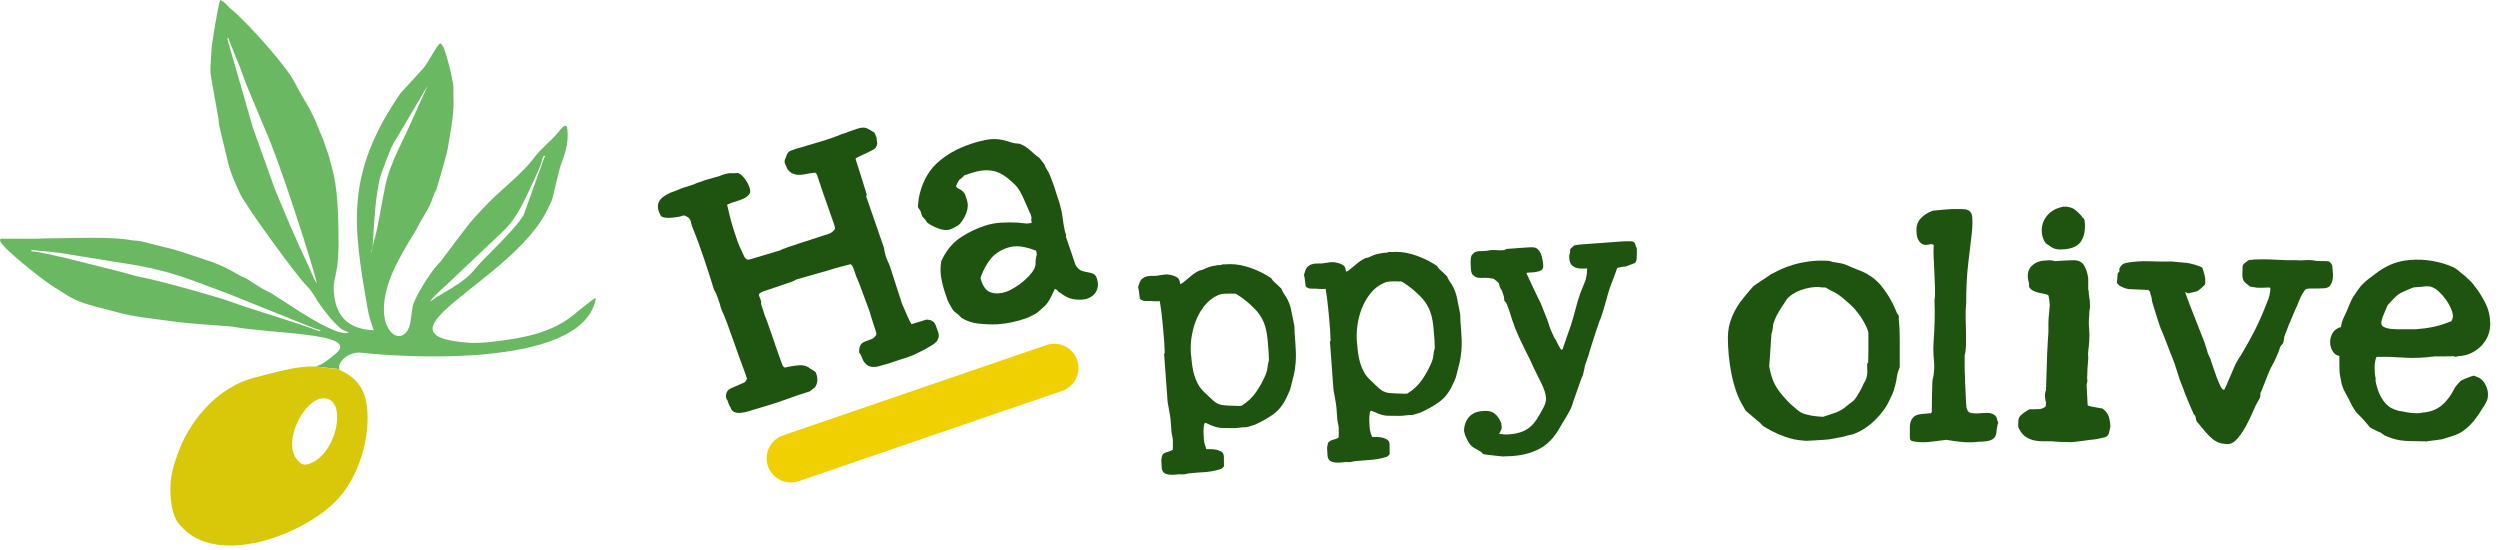<svg width="218" height="48" viewBox="0 0 218 48" fill="none" xmlns="http://www.w3.org/2000/svg">
<path d="M153.781 37.171C153.75 37.158 153.693 37.105 153.602 37.009C153.51 36.913 153.457 36.856 153.44 36.83C153.409 36.817 153.34 36.765 153.226 36.669C153.112 36.577 152.99 36.472 152.863 36.358C152.737 36.245 152.619 36.144 152.514 36.057C152.409 35.97 152.339 35.913 152.313 35.887C152.243 35.834 152.191 35.778 152.165 35.716C152.134 35.655 152.099 35.594 152.06 35.524C151.806 35.122 151.588 34.668 151.409 34.161C151.23 33.655 151.09 33.131 150.981 32.589C150.872 32.047 150.797 31.506 150.745 30.968C150.697 30.427 150.671 29.924 150.671 29.457C150.671 28.802 150.793 28.182 151.042 27.596C151.291 27.007 151.619 26.47 152.034 25.976C152.09 25.91 152.165 25.819 152.256 25.705C152.348 25.592 152.44 25.482 152.531 25.373C152.623 25.268 152.741 25.133 152.881 24.971C152.907 24.945 152.99 24.884 153.126 24.792C153.261 24.701 153.409 24.6 153.571 24.491C153.733 24.386 153.899 24.277 154.06 24.172C154.222 24.067 154.349 23.98 154.432 23.91C154.659 23.788 154.934 23.652 155.261 23.499C155.589 23.346 155.965 23.207 156.388 23.08C156.816 22.953 157.288 22.857 157.804 22.787C158.323 22.722 158.887 22.709 159.498 22.748C159.524 22.748 159.586 22.765 159.677 22.8C159.769 22.835 159.822 22.849 159.839 22.849C159.883 22.849 159.992 22.866 160.171 22.897C160.35 22.931 160.472 22.953 160.542 22.966C160.682 22.993 160.813 23.032 160.927 23.076C161.04 23.124 161.176 23.18 161.333 23.246C161.359 23.259 161.429 23.29 161.534 23.338C161.639 23.386 161.756 23.43 161.883 23.477C162.01 23.526 162.132 23.569 162.246 23.617C162.359 23.665 162.429 23.696 162.46 23.709C163.084 24.002 163.6 24.395 164.006 24.88C164.412 25.369 164.753 25.893 165.037 26.452C165.05 26.478 165.076 26.531 165.111 26.614C165.146 26.692 165.185 26.78 165.229 26.876C165.273 26.972 165.312 27.055 165.347 27.138C165.382 27.216 165.399 27.265 165.399 27.278C165.412 27.304 165.443 27.352 165.495 27.417C165.543 27.483 165.57 27.531 165.57 27.557C165.583 27.57 165.587 27.61 165.578 27.675C165.57 27.741 165.57 27.784 165.57 27.797C165.596 28.024 165.618 28.3 165.635 28.619C165.648 28.937 165.657 29.265 165.657 29.601V32.026C165.574 32.213 165.509 32.401 165.465 32.585C165.421 32.772 165.386 32.965 165.36 33.166C165.36 33.192 165.338 33.292 165.294 33.467C165.251 33.642 165.225 33.742 165.207 33.768C165.177 33.956 165.124 34.135 165.037 34.31C164.954 34.485 164.875 34.651 164.801 34.812C164.517 35.454 164.089 36.057 163.512 36.625C162.936 37.193 162.302 37.603 161.608 37.857C161.595 37.87 161.542 37.883 161.446 37.896C161.355 37.909 161.293 37.922 161.267 37.935C161.237 37.935 161.158 37.957 161.023 37.996C160.887 38.036 160.804 38.062 160.778 38.075C160.695 38.088 160.582 38.11 160.446 38.136C160.311 38.162 160.171 38.189 160.031 38.215C159.887 38.241 159.765 38.263 159.66 38.285C159.555 38.306 159.494 38.315 159.481 38.315C159.468 38.315 159.38 38.324 159.227 38.337C159.07 38.35 158.887 38.363 158.673 38.376C158.459 38.389 158.245 38.403 158.022 38.416C157.804 38.429 157.629 38.438 157.502 38.438H157.458C157.288 38.424 157.083 38.403 156.843 38.376C156.602 38.35 156.332 38.293 156.035 38.206C155.738 38.119 155.397 37.996 155.021 37.835C154.646 37.673 154.231 37.455 153.776 37.175L153.781 37.171ZM154.27 31.921C154.27 31.947 154.292 32.056 154.335 32.239C154.379 32.427 154.414 32.572 154.44 32.681C154.58 33.187 154.798 33.642 155.091 34.043C155.384 34.445 155.72 34.83 156.104 35.205C156.262 35.341 156.449 35.502 156.668 35.694C156.886 35.887 157.105 36.018 157.319 36.083C157.533 36.149 157.751 36.206 157.978 36.245C158.205 36.284 158.433 36.31 158.66 36.324C158.817 36.337 158.913 36.345 158.948 36.345C158.983 36.345 159.07 36.319 159.214 36.267C159.542 36.162 159.83 36.061 160.079 35.978C160.328 35.891 160.586 35.747 160.857 35.546C160.9 35.507 160.962 35.454 161.036 35.398C161.114 35.336 161.197 35.275 161.28 35.205C161.368 35.14 161.442 35.083 161.503 35.035C161.569 34.987 161.608 34.961 161.621 34.943C161.704 34.865 161.787 34.764 161.866 34.642C161.944 34.52 162.023 34.393 162.102 34.262C162.18 34.131 162.25 34 162.316 33.873C162.381 33.746 162.434 33.637 162.477 33.541V33.502C162.591 33.34 162.674 33.187 162.722 33.043C162.77 32.895 162.805 32.755 162.818 32.624C162.831 32.489 162.835 32.37 162.827 32.261C162.818 32.157 162.818 32.047 162.818 31.942V31.702L162.862 31.663L162.905 31.624V31.545C162.905 31.453 162.905 31.318 162.914 31.143C162.923 30.968 162.923 30.794 162.923 30.61V29.016C162.892 28.828 162.8 28.588 162.648 28.295C162.49 28.003 162.355 27.767 162.241 27.596C162.228 27.57 162.193 27.526 162.145 27.465C162.097 27.404 162.04 27.339 161.984 27.265C161.927 27.19 161.874 27.12 161.822 27.055C161.774 26.989 161.735 26.941 161.704 26.915C161.66 26.863 161.556 26.753 161.385 26.596C161.215 26.435 160.944 26.203 160.577 25.893C160.35 25.705 160.123 25.561 159.896 25.452C159.669 25.347 159.433 25.216 159.193 25.072C159.149 25.072 159.057 25.072 158.917 25.063C158.773 25.059 158.677 25.046 158.62 25.032C158.38 25.019 158.118 25.032 157.843 25.081C157.568 25.129 157.292 25.203 157.022 25.299C156.751 25.399 156.506 25.522 156.288 25.67C156.069 25.819 155.886 25.985 155.746 26.172C155.733 26.186 155.716 26.212 155.694 26.251C155.672 26.29 155.663 26.317 155.663 26.33C155.449 26.636 155.253 26.941 155.078 27.243C154.899 27.544 154.755 27.867 154.641 28.212C154.628 28.238 154.611 28.335 154.598 28.505C154.584 28.671 154.567 28.767 154.554 28.798C154.554 28.824 154.545 28.876 154.523 28.959C154.501 29.042 154.484 29.086 154.471 29.099L154.279 31.925L154.27 31.921Z" fill="#1E540F"/>
<path d="M169.754 38.35C169.287 38.403 168.819 38.459 168.361 38.52C167.898 38.582 167.439 38.577 166.985 38.512C166.884 38.499 166.806 38.481 166.74 38.464C166.675 38.442 166.614 38.394 166.561 38.315C166.548 38.276 166.539 38.184 166.539 38.036V37.236C166.539 37.062 166.566 36.904 166.614 36.756C166.662 36.607 166.745 36.481 166.858 36.367C166.972 36.254 167.133 36.175 167.347 36.136C167.391 36.123 167.461 36.114 167.561 36.105C167.662 36.101 167.767 36.088 167.88 36.075C167.994 36.061 168.099 36.053 168.19 36.044C168.282 36.04 168.352 36.035 168.391 36.035L168.457 35.874V35.371C168.457 35.131 168.457 34.878 168.466 34.611C168.474 34.345 168.479 34.096 168.487 33.86C168.496 33.624 168.496 33.462 168.496 33.371C168.496 33.345 168.505 33.27 168.518 33.152C168.531 33.03 168.553 32.938 168.583 32.873C168.671 32.353 168.688 31.851 168.636 31.37C168.588 30.89 168.575 30.396 168.605 29.89C168.618 29.636 168.636 29.348 168.658 29.029C168.68 28.71 168.693 28.383 168.701 28.046C168.71 27.714 168.71 27.387 168.71 27.064C168.71 26.74 168.701 26.456 168.688 26.203C168.732 25.91 168.745 25.548 168.732 25.111C168.719 24.679 168.701 24.229 168.68 23.77C168.658 23.311 168.636 22.866 168.614 22.438C168.592 22.01 168.597 21.656 168.623 21.377C168.553 21.298 168.439 21.272 168.282 21.307C168.125 21.342 168.011 21.355 167.941 21.355C167.771 21.355 167.631 21.311 167.526 21.224C167.422 21.136 167.334 21.032 167.273 20.913C167.208 20.791 167.168 20.66 167.146 20.512C167.125 20.363 167.116 20.223 167.116 20.092C167.103 19.664 167.234 19.311 167.509 19.022C167.784 18.734 168.129 18.52 168.544 18.371C168.614 18.371 168.754 18.358 168.959 18.332C169.164 18.306 169.304 18.293 169.374 18.293C169.488 18.28 169.649 18.267 169.855 18.253C170.06 18.24 170.169 18.232 170.187 18.232H171.051C171.174 18.232 171.274 18.24 171.361 18.253C171.715 18.306 171.921 18.503 171.969 18.843C172.017 19.184 172.008 19.686 171.938 20.355C171.868 21.023 171.768 21.866 171.641 22.879C171.514 23.892 171.449 25.098 171.449 26.483C171.405 26.884 171.392 27.299 171.405 27.723C171.418 28.151 171.431 28.566 171.436 28.964C171.444 29.365 171.444 29.737 171.436 30.086C171.427 30.431 171.388 30.733 171.318 30.986V32.17C171.318 32.248 171.318 32.353 171.327 32.48C171.335 32.606 171.34 32.729 171.348 32.851C171.357 32.973 171.357 33.083 171.357 33.183V33.353C171.357 33.445 171.366 33.598 171.379 33.803C171.392 34.008 171.405 34.227 171.41 34.454C171.418 34.681 171.427 34.9 171.44 35.105C171.453 35.31 171.466 35.463 171.484 35.555C171.541 35.821 171.667 35.974 171.868 36.013C172.065 36.053 172.292 36.061 172.541 36.044C172.79 36.022 173.043 36.009 173.31 36.005C173.572 36 173.803 36.083 174 36.254C174.043 36.319 174.07 36.363 174.087 36.376C174.1 36.389 174.113 36.428 174.131 36.498C174.131 36.564 174.157 36.647 174.205 36.747C174.253 36.848 174.249 36.931 174.196 36.996C174.139 37.249 174.105 37.472 174.091 37.656C174.078 37.843 174.026 38.001 173.943 38.127C173.856 38.254 173.703 38.35 173.476 38.42C173.248 38.486 172.899 38.52 172.432 38.52L172.366 38.542C171.912 38.582 171.466 38.577 171.034 38.534C170.601 38.486 170.178 38.429 169.767 38.363L169.754 38.35Z" fill="#1E540F"/>
<path d="M175.996 36.926C175.983 36.673 176.018 36.481 176.101 36.354C176.184 36.227 176.336 36.092 176.546 35.944C176.603 35.917 176.686 35.865 176.791 35.795C176.896 35.721 176.957 35.686 176.97 35.686H177.428C177.533 35.686 177.634 35.686 177.725 35.677C177.817 35.673 177.878 35.668 177.905 35.668C177.974 35.655 178.066 35.625 178.18 35.577C178.293 35.529 178.363 35.472 178.394 35.406C178.394 35.38 178.394 35.328 178.403 35.245C178.411 35.166 178.411 35.114 178.411 35.083C178.381 35.031 178.354 34.886 178.328 34.651C178.298 34.419 178.328 34.205 178.411 34.022L178.494 31.497C178.494 31.458 178.494 31.335 178.503 31.126C178.512 30.92 178.52 30.68 178.534 30.414C178.547 30.147 178.56 29.881 178.577 29.614C178.59 29.348 178.603 29.134 178.621 28.972V28.23C178.621 28.112 178.621 28.003 178.63 27.911C178.638 27.819 178.638 27.762 178.638 27.749C178.638 27.723 178.647 27.653 178.66 27.54C178.673 27.426 178.686 27.308 178.691 27.177C178.7 27.05 178.708 26.928 178.721 26.815C178.734 26.701 178.743 26.631 178.743 26.605C178.743 26.539 178.73 26.4 178.7 26.194C178.669 25.989 178.651 25.849 178.634 25.784C178.59 25.718 178.494 25.67 178.346 25.644C178.197 25.618 178.031 25.583 177.857 25.544C177.677 25.504 177.507 25.447 177.337 25.373C177.166 25.299 177.04 25.19 176.952 25.041C176.939 25.028 176.931 24.976 176.931 24.88V24.718C176.931 24.718 176.922 24.67 176.909 24.617C176.896 24.565 176.878 24.508 176.865 24.447C176.852 24.386 176.839 24.329 176.834 24.268C176.826 24.207 176.826 24.172 176.826 24.159C176.795 23.731 176.931 23.386 177.232 23.128C177.529 22.866 177.891 22.731 178.32 22.718C178.459 22.704 178.603 22.696 178.748 22.696C178.892 22.696 179.031 22.722 179.176 22.774C179.246 22.774 179.359 22.77 179.516 22.752C179.674 22.739 179.831 22.731 179.997 22.722C180.158 22.713 180.316 22.709 180.464 22.7C180.613 22.691 180.722 22.691 180.796 22.691C181.237 22.691 181.543 22.84 181.722 23.132C181.901 23.425 182.015 23.761 182.072 24.133C182.085 24.159 182.093 24.229 182.093 24.342V25.216C182.093 25.216 182.102 25.264 182.115 25.316C182.128 25.369 182.137 25.408 182.137 25.439C182.137 25.587 182.155 25.753 182.189 25.941C182.224 26.129 182.242 26.308 182.242 26.483C182.255 26.605 182.259 26.701 182.251 26.784C182.242 26.863 182.233 26.933 182.22 26.994C182.207 27.055 182.194 27.116 182.189 27.186C182.181 27.251 182.181 27.348 182.181 27.465V27.505C182.137 27.893 182.133 28.265 182.172 28.627C182.207 28.99 182.211 29.361 182.181 29.75C182.168 30.003 182.141 30.252 182.106 30.501C182.072 30.75 182.067 30.999 182.098 31.252L182.032 32.095C182.032 32.135 182.032 32.2 182.023 32.288C182.015 32.375 182.015 32.467 182.015 32.558C182.015 32.65 182.015 32.742 182.006 32.829C181.997 32.916 181.997 32.978 181.997 33.021C182.01 33.035 182.019 33.074 182.019 33.144V33.262C182.006 33.288 181.989 33.34 181.975 33.423C181.962 33.502 181.954 33.559 181.954 33.585L182.041 35.288V35.328C182.041 35.328 182.063 35.358 182.106 35.38C182.15 35.402 182.185 35.411 182.211 35.411C182.255 35.424 182.325 35.441 182.425 35.463C182.526 35.485 182.635 35.502 182.757 35.524C182.88 35.546 182.993 35.563 183.098 35.585C183.203 35.607 183.281 35.616 183.321 35.616C183.605 35.817 183.788 36.048 183.875 36.306C183.963 36.568 184.011 36.856 184.024 37.18V37.219C183.993 37.367 183.958 37.542 183.906 37.747C183.858 37.953 183.731 38.084 183.535 38.136C183.504 38.136 183.452 38.145 183.373 38.167C183.295 38.189 183.207 38.206 183.107 38.228C183.006 38.25 182.91 38.267 182.818 38.289C182.727 38.311 182.657 38.32 182.618 38.32C182.604 38.32 182.574 38.32 182.53 38.328C182.486 38.337 182.46 38.337 182.443 38.337C182.399 38.337 182.286 38.35 182.102 38.376C181.919 38.403 181.726 38.429 181.526 38.455C181.325 38.481 181.137 38.507 180.962 38.525C180.783 38.547 180.674 38.556 180.63 38.556C180.6 38.556 180.477 38.556 180.259 38.547C180.04 38.538 179.853 38.538 179.695 38.538C179.665 38.538 179.617 38.538 179.547 38.529C179.477 38.52 179.398 38.516 179.311 38.512C179.228 38.503 179.145 38.499 179.066 38.49C178.988 38.481 178.94 38.481 178.927 38.481H178.127C177.865 38.481 177.616 38.455 177.38 38.403C177.145 38.35 176.926 38.263 176.721 38.141C176.516 38.018 176.332 37.839 176.179 37.599C176.149 37.56 176.114 37.49 176.061 37.389C176.013 37.289 175.987 37.228 175.987 37.197V36.935L175.996 36.926ZM179.914 18.018C180.324 18.005 180.652 18.083 180.892 18.258C181.132 18.433 181.368 18.66 181.595 18.939C181.595 18.992 181.622 19.018 181.678 19.018C181.748 19.127 181.783 19.201 181.783 19.249C181.783 19.297 181.792 19.393 181.805 19.542C181.831 20.223 181.7 20.752 181.399 21.136C181.097 21.521 180.569 21.722 179.8 21.748C179.687 21.761 179.556 21.757 179.407 21.739C179.259 21.722 179.132 21.682 179.036 21.63C179.023 21.63 178.983 21.608 178.918 21.569C178.852 21.529 178.783 21.481 178.704 21.429C178.625 21.377 178.56 21.328 178.503 21.289C178.446 21.25 178.411 21.228 178.398 21.228C178.197 20.948 178.084 20.643 178.049 20.315C178.014 19.988 178.057 19.669 178.175 19.354C178.298 19.04 178.499 18.765 178.783 18.524C179.066 18.284 179.442 18.118 179.909 18.022L179.914 18.018Z" fill="#1E540F"/>
<path d="M191.288 36.088C191.244 36.009 191.179 35.861 191.087 35.647C190.995 35.432 190.899 35.205 190.799 34.965C190.698 34.725 190.606 34.498 190.523 34.284C190.436 34.07 190.379 33.917 190.353 33.825C190.152 33.358 189.982 32.877 189.842 32.384C189.698 31.89 189.528 31.41 189.331 30.942C189.3 30.89 189.248 30.75 189.161 30.523C189.073 30.296 188.982 30.051 188.885 29.794C188.785 29.531 188.689 29.291 188.597 29.064C188.505 28.837 188.444 28.697 188.414 28.645C188.401 28.605 188.361 28.492 188.296 28.304C188.23 28.116 188.16 27.902 188.082 27.662C188.003 27.422 187.929 27.181 187.859 26.941C187.789 26.701 187.732 26.513 187.689 26.382C187.676 26.356 187.658 26.286 187.645 26.172C187.632 26.059 187.623 25.989 187.623 25.963C187.593 25.897 187.562 25.801 187.527 25.683C187.492 25.565 187.479 25.491 187.496 25.465C187.466 25.439 187.435 25.404 187.4 25.356C187.365 25.308 187.339 25.286 187.326 25.286L185.601 25.207C185.57 25.207 185.513 25.194 185.43 25.168C185.343 25.142 185.282 25.12 185.238 25.107C185.208 25.094 185.138 25.063 185.024 25.015C184.911 24.967 184.845 24.936 184.832 24.923C184.801 24.897 184.758 24.849 184.692 24.784C184.627 24.718 184.596 24.679 184.596 24.661L184.662 23.84C184.662 23.84 184.697 23.801 184.727 23.761C184.753 23.735 184.775 23.709 184.793 23.683C184.806 23.657 184.819 23.63 184.836 23.604C184.767 23.552 184.788 23.434 184.902 23.255C185.016 23.076 185.186 22.962 185.413 22.923C186.068 22.8 186.745 22.757 187.448 22.783C188.152 22.809 188.807 22.818 189.418 22.805C189.431 22.805 189.497 22.814 189.611 22.827C189.724 22.84 189.842 22.849 189.96 22.857C190.078 22.866 190.196 22.875 190.301 22.888C190.405 22.901 190.475 22.91 190.502 22.91H190.585C190.641 22.91 190.746 22.927 190.903 22.958C191.061 22.993 191.218 23.032 191.384 23.08C191.546 23.128 191.694 23.176 191.829 23.229C191.965 23.281 192.039 23.329 192.052 23.368C192.122 23.556 192.188 23.774 192.244 24.028C192.301 24.281 192.314 24.517 192.288 24.727V24.766C192.288 24.766 192.275 24.801 192.244 24.836C192.214 24.871 192.196 24.893 192.179 24.906C192.122 24.971 192.026 25.063 191.891 25.177C191.755 25.29 191.672 25.356 191.646 25.369C191.633 25.382 191.585 25.399 191.506 25.417C191.428 25.439 191.34 25.456 191.249 25.478C191.157 25.5 191.069 25.517 190.995 25.539C190.921 25.561 190.868 25.57 190.855 25.57C190.825 25.583 190.768 25.57 190.685 25.53C190.602 25.491 190.55 25.469 190.537 25.469C190.79 26.177 191.056 26.88 191.336 27.575C191.615 28.269 191.895 28.985 192.179 29.719C192.192 29.745 192.218 29.811 192.253 29.92C192.288 30.029 192.323 30.139 192.358 30.261C192.393 30.383 192.428 30.492 192.463 30.593C192.498 30.693 192.515 30.759 192.515 30.785C192.528 30.811 192.568 30.899 192.633 31.047C192.699 31.196 192.738 31.283 192.751 31.309C192.795 31.431 192.86 31.632 192.952 31.921C193.044 32.209 193.149 32.506 193.262 32.812C193.376 33.117 193.489 33.393 193.603 33.633C193.716 33.873 193.821 33.995 193.922 33.995L193.965 33.974C193.978 33.947 194.009 33.882 194.061 33.773C194.109 33.668 194.144 33.598 194.158 33.572C194.171 33.519 194.223 33.397 194.306 33.209C194.389 33.021 194.481 32.821 194.572 32.606C194.664 32.392 194.752 32.191 194.826 32.004C194.904 31.816 194.957 31.702 194.987 31.663C195.001 31.65 195.031 31.602 195.07 31.523C195.11 31.445 195.162 31.357 195.219 31.261C195.276 31.169 195.328 31.086 195.381 31.012C195.429 30.938 195.464 30.89 195.477 30.864C195.874 30.195 196.241 29.54 196.573 28.889C196.905 28.243 197.215 27.557 197.499 26.836C197.613 26.57 197.713 26.321 197.796 26.094C197.879 25.867 197.936 25.622 197.966 25.351C197.966 25.286 197.966 25.225 197.975 25.172C197.984 25.12 197.958 25.085 197.901 25.072H197.796C197.765 25.072 197.709 25.072 197.613 25.081C197.521 25.089 197.42 25.089 197.316 25.089H196.835C196.804 25.089 196.761 25.081 196.695 25.067C196.63 25.054 196.564 25.046 196.494 25.037C196.424 25.032 196.355 25.019 196.293 25.006C196.228 24.993 196.189 24.98 196.175 24.967C196.145 24.941 196.079 24.888 195.975 24.805C195.87 24.727 195.778 24.644 195.708 24.565C195.651 24.513 195.608 24.43 195.581 24.316C195.551 24.203 195.538 24.08 195.538 23.945C195.538 23.809 195.538 23.683 195.547 23.556C195.555 23.43 195.555 23.32 195.555 23.224C195.555 23.198 195.564 23.172 195.577 23.146C195.577 23.133 195.586 23.111 195.599 23.084C195.625 23.045 195.699 22.975 195.813 22.884C195.927 22.792 196.005 22.731 196.049 22.704C196.079 22.678 196.167 22.661 196.315 22.656C196.464 22.648 196.551 22.639 196.582 22.626C197.233 22.6 197.87 22.608 198.486 22.648C199.102 22.687 199.652 22.7 200.137 22.687C200.465 22.713 200.775 22.713 201.063 22.687C201.356 22.661 201.657 22.683 201.967 22.748C201.98 22.748 202.024 22.748 202.094 22.757C202.164 22.766 202.208 22.766 202.221 22.766H202.627C202.727 22.766 202.823 22.766 202.915 22.774C203.007 22.783 203.077 22.796 203.116 22.822C203.273 22.931 203.361 23.076 203.383 23.264C203.404 23.451 203.422 23.67 203.435 23.923V24.002C203.435 24.334 203.369 24.613 203.234 24.832C203.099 25.05 202.867 25.155 202.544 25.142C202.513 25.142 202.439 25.142 202.321 25.15C202.199 25.159 202.072 25.159 201.937 25.159H201.33C201.286 25.159 201.225 25.168 201.146 25.19C201.068 25.212 201.015 25.247 200.985 25.299C200.814 25.526 200.679 25.758 200.578 25.989C200.478 26.225 200.377 26.465 200.281 26.718C200.251 26.758 200.211 26.849 200.155 26.989C200.098 27.129 200.032 27.282 199.962 27.439C199.893 27.601 199.827 27.749 199.77 27.889C199.713 28.029 199.679 28.121 199.665 28.16C199.635 28.199 199.6 28.278 199.561 28.391C199.521 28.505 199.473 28.627 199.421 28.754C199.373 28.881 199.325 29.003 199.281 29.116C199.237 29.23 199.211 29.309 199.194 29.348C199.194 29.374 199.181 29.47 199.15 29.641C199.119 29.807 199.102 29.903 199.085 29.933C199.071 29.946 199.036 29.981 198.988 30.043C198.94 30.104 198.905 30.139 198.892 30.152C198.862 30.178 198.827 30.27 198.774 30.431C198.726 30.593 198.691 30.685 198.678 30.711C198.648 30.789 198.591 30.92 198.508 31.099C198.425 31.279 198.373 31.392 198.359 31.431C198.346 31.471 198.311 31.536 198.263 31.624C198.215 31.711 198.163 31.803 198.115 31.903C198.067 32.004 198.014 32.095 197.966 32.183C197.918 32.27 197.883 32.331 197.87 32.375C197.87 32.427 197.857 32.467 197.827 32.497L197.211 34.061C197.211 34.061 197.193 34.109 197.158 34.17C197.123 34.231 197.106 34.266 197.106 34.279V34.45C197.106 34.537 197.097 34.594 197.084 34.62C197.084 34.633 197.071 34.668 197.04 34.729C197.01 34.79 196.992 34.834 196.975 34.86C196.804 35.127 196.625 35.489 196.433 35.944C196.241 36.398 196.027 36.839 195.782 37.267C195.542 37.695 195.28 38.053 195.005 38.35C194.73 38.643 194.42 38.765 194.079 38.713C193.839 38.7 193.625 38.656 193.441 38.582C193.258 38.508 193.074 38.398 192.9 38.25C192.72 38.101 192.528 37.909 192.323 37.669C192.118 37.429 191.864 37.127 191.567 36.769C191.511 36.664 191.476 36.542 191.463 36.407C191.449 36.276 191.384 36.175 191.27 36.105L191.288 36.088Z" fill="#1E540F"/>
<path d="M204.007 31.038C203.767 31.012 203.57 30.881 203.422 30.65C203.273 30.418 203.195 30.156 203.186 29.868C203.177 29.579 203.252 29.309 203.4 29.047C203.549 28.785 203.793 28.61 204.134 28.518C204.16 28.225 204.256 27.915 204.422 27.588C204.584 27.26 204.715 26.963 204.815 26.697C204.885 26.509 204.972 26.317 205.069 26.116C205.169 25.915 205.274 25.749 205.387 25.613C205.401 25.587 205.457 25.5 205.558 25.351C205.658 25.203 205.719 25.12 205.75 25.089C205.977 24.81 206.235 24.556 206.527 24.329C206.82 24.102 207.113 23.884 207.41 23.67C207.851 23.364 208.292 23.128 208.729 22.971C209.17 22.809 209.646 22.709 210.157 22.669C210.795 22.617 211.437 22.643 212.075 22.748C212.712 22.857 213.302 23.028 213.844 23.268C214.058 23.36 214.25 23.486 214.42 23.639C214.591 23.792 214.77 23.936 214.953 24.072L215.399 24.491C215.429 24.517 215.486 24.578 215.569 24.67C215.656 24.762 215.709 24.836 215.739 24.888C216.137 25.382 216.473 25.915 216.753 26.483C217.028 27.05 217.159 27.675 217.146 28.357C217.133 28.706 217.058 29.029 216.923 29.339C216.788 29.645 216.604 29.92 216.368 30.16C216.132 30.401 215.857 30.602 215.538 30.763C215.22 30.925 214.874 31.017 214.503 31.043C214.433 31.043 214.342 31.06 214.237 31.091C214.132 31.126 214.04 31.113 213.97 31.06C213.927 31.06 213.826 31.06 213.66 31.069C213.499 31.078 213.324 31.078 213.136 31.078H212.328C212.284 31.078 212.184 31.086 212.031 31.108C211.874 31.13 211.712 31.143 211.542 31.161C211.371 31.174 211.21 31.183 211.061 31.191C210.913 31.2 210.817 31.2 210.773 31.2C210.52 31.213 210.236 31.213 209.93 31.2C209.624 31.187 209.314 31.169 209.004 31.152C208.694 31.134 208.384 31.117 208.078 31.113C207.772 31.108 207.493 31.113 207.235 31.121C207.178 31.23 207.135 31.37 207.108 31.541C207.078 31.715 207.065 31.89 207.065 32.069C207.065 32.248 207.073 32.419 207.087 32.58C207.1 32.742 207.121 32.855 207.152 32.921V33.021C207.139 33.183 207.161 33.353 207.218 33.541C207.274 33.729 207.322 33.895 207.366 34.044C207.523 34.485 207.737 34.86 208.017 35.175C208.292 35.489 208.681 35.708 209.179 35.826C209.205 35.826 209.288 35.839 209.423 35.865C209.559 35.891 209.716 35.922 209.904 35.957C210.087 35.992 210.288 36.013 210.502 36.026C210.716 36.04 210.926 36.035 211.14 36.005L211.184 35.983C211.865 35.944 212.433 35.738 212.887 35.371C213.341 35.004 213.748 34.458 214.101 33.738C214.202 33.633 214.28 33.541 214.337 33.467C214.394 33.393 214.455 33.327 214.516 33.266C214.577 33.205 214.656 33.157 214.739 33.117C214.826 33.078 214.94 33.03 215.08 32.978C215.167 32.938 215.285 32.89 215.442 32.838C215.6 32.785 215.683 32.759 215.696 32.759C215.726 32.759 215.8 32.785 215.932 32.838C216.058 32.89 216.15 32.93 216.207 32.96C216.447 33.109 216.635 33.327 216.77 33.62C216.906 33.912 216.967 34.192 216.949 34.463C216.949 34.677 216.901 34.873 216.809 35.052C216.718 35.231 216.609 35.415 216.478 35.603C216.32 35.856 216.159 36.105 215.988 36.345C215.818 36.586 215.63 36.813 215.425 37.027C215.22 37.241 214.997 37.429 214.752 37.599C214.512 37.765 214.241 37.896 213.944 37.988C213.874 38.014 213.783 38.044 213.678 38.079C213.573 38.114 213.459 38.145 213.346 38.18C213.232 38.215 213.132 38.245 213.049 38.272C212.961 38.298 212.913 38.311 212.9 38.311C212.699 38.337 212.538 38.363 212.411 38.381C212.284 38.403 212.153 38.416 212.018 38.429C211.882 38.442 211.773 38.455 211.686 38.468L211.642 38.49H211.599C211.101 38.477 210.594 38.468 210.074 38.459C209.554 38.451 209.061 38.376 208.593 38.228C208.524 38.202 208.401 38.154 208.231 38.088C208.061 38.023 207.947 37.975 207.89 37.948C207.89 37.935 207.842 37.9 207.75 37.839C207.659 37.778 207.598 37.734 207.571 37.708C207.541 37.708 207.484 37.686 207.401 37.647C207.318 37.608 207.226 37.564 207.135 37.516C207.043 37.468 206.955 37.424 206.868 37.385C206.781 37.346 206.733 37.319 206.72 37.306C206.689 37.293 206.65 37.254 206.593 37.188C206.536 37.123 206.475 37.049 206.414 36.97C206.348 36.891 206.287 36.817 206.23 36.752C206.174 36.686 206.139 36.647 206.126 36.634C206.112 36.62 206.073 36.577 206.008 36.503C205.942 36.428 205.872 36.354 205.794 36.284C205.715 36.21 205.645 36.14 205.58 36.075C205.514 36.009 205.475 35.961 205.462 35.935C205.431 35.909 205.374 35.83 205.291 35.694C205.208 35.559 205.147 35.467 205.121 35.415C205.077 35.336 205.021 35.223 204.951 35.083C204.881 34.943 204.806 34.795 204.728 34.642C204.649 34.489 204.575 34.349 204.505 34.231C204.435 34.113 204.392 34.03 204.378 33.991C204.365 33.965 204.335 33.891 204.291 33.773C204.247 33.655 204.221 33.572 204.208 33.532C204.151 33.279 204.103 33.056 204.068 32.86C204.033 32.668 204.012 32.48 204.003 32.301C203.994 32.122 203.994 31.934 203.994 31.742V31.052L204.007 31.038ZM207.65 28.173C207.65 28.335 207.729 28.453 207.886 28.522C208.043 28.597 208.222 28.645 208.427 28.671C208.633 28.697 208.842 28.71 209.056 28.71H210.655C211.197 28.671 211.695 28.605 212.158 28.509C212.621 28.418 213.097 28.269 213.595 28.068C213.621 28.068 213.66 28.059 213.7 28.038C213.739 28.016 213.765 28.003 213.765 27.99C213.809 27.924 213.835 27.858 213.852 27.797C213.87 27.736 213.883 27.675 213.896 27.605C213.896 27.404 213.839 27.173 213.726 26.902C213.612 26.636 213.464 26.373 213.28 26.12C213.097 25.867 212.891 25.635 212.673 25.43C212.455 25.225 212.236 25.085 212.022 25.019C211.865 24.967 211.699 24.95 211.52 24.967C211.341 24.989 211.175 25.002 211.018 25.019C210.948 25.019 210.839 25.028 210.699 25.041C210.555 25.054 210.48 25.063 210.463 25.063C210.445 25.063 210.345 25.102 210.153 25.181C209.961 25.26 209.808 25.329 209.694 25.382C209.397 25.504 209.153 25.644 208.969 25.814C208.786 25.98 208.585 26.186 208.371 26.426C208.358 26.439 208.327 26.47 208.288 26.518C208.244 26.566 208.218 26.596 208.2 26.609C208.187 26.649 208.157 26.718 208.113 26.819C208.069 26.919 208.026 27.029 207.973 27.151C207.925 27.273 207.877 27.382 207.833 27.483C207.79 27.583 207.764 27.653 207.746 27.692C207.716 27.802 207.698 27.885 207.681 27.942C207.667 28.003 207.65 28.077 207.637 28.173H207.65Z" fill="#1E540F"/>
<path d="M63.426 34.904C63.383 34.86 63.352 34.795 63.326 34.703C63.3 34.611 63.295 34.515 63.313 34.41C63.326 34.306 63.365 34.205 63.431 34.105C63.496 34.004 63.597 33.925 63.732 33.864L64.877 33.366C64.938 33.345 64.995 33.292 65.043 33.205C65.091 33.117 65.126 33.056 65.139 33.021L65.034 32.716L64.929 32.41C64.833 32.174 64.698 31.803 64.518 31.3C64.339 30.794 64.151 30.265 63.955 29.71C63.758 29.156 63.571 28.632 63.387 28.134C63.204 27.636 63.055 27.286 62.946 27.085C62.942 27.072 62.915 26.998 62.867 26.858C62.819 26.718 62.793 26.614 62.784 26.548C62.71 26.334 62.636 26.111 62.557 25.884C62.479 25.657 62.378 25.443 62.256 25.247C61.998 24.404 61.71 23.508 61.395 22.569C61.081 21.63 60.758 20.743 60.417 19.913C60.351 19.765 60.308 19.634 60.286 19.525C60.26 19.411 60.238 19.319 60.212 19.241C60.185 19.166 60.146 19.096 60.098 19.035C60.05 18.974 59.967 18.922 59.853 18.874C59.74 18.786 59.618 18.769 59.482 18.821C59.351 18.874 59.224 18.904 59.102 18.917C59.011 18.935 58.884 18.952 58.727 18.97C58.569 18.987 58.412 18.996 58.246 18.996C58.084 18.996 57.94 18.974 57.809 18.935C57.678 18.896 57.6 18.817 57.56 18.699L57.547 18.66C57.342 18.262 57.311 17.913 57.456 17.607C57.6 17.301 57.949 17.03 58.499 16.786C58.526 16.777 58.587 16.755 58.678 16.725C58.775 16.694 58.88 16.655 58.989 16.607C59.102 16.563 59.207 16.519 59.307 16.476C59.408 16.436 59.469 16.41 59.495 16.401C59.508 16.397 59.57 16.375 59.674 16.34C59.784 16.305 59.897 16.266 60.02 16.235C60.142 16.201 60.255 16.166 60.364 16.126C60.474 16.087 60.539 16.065 60.566 16.056C60.67 15.991 60.801 15.934 60.963 15.89C61.125 15.847 61.221 15.812 61.26 15.799C61.269 15.781 61.36 15.746 61.544 15.69C61.723 15.637 61.858 15.602 61.955 15.58C62.016 15.559 62.138 15.524 62.308 15.471C62.483 15.419 62.601 15.388 62.671 15.379C63.125 15.183 63.483 15.087 63.741 15.1C63.999 15.109 64.204 15.104 64.352 15.082C64.588 15.187 64.789 15.362 64.964 15.607C65.139 15.851 65.27 16.091 65.348 16.332C65.449 16.581 65.444 16.782 65.34 16.93C65.235 17.078 65.078 17.205 64.864 17.306C64.649 17.406 64.409 17.498 64.138 17.576C63.868 17.655 63.623 17.742 63.405 17.847C63.453 18.07 63.523 18.367 63.61 18.73C63.697 19.092 63.802 19.477 63.924 19.874C64.047 20.271 64.173 20.651 64.304 21.018C64.435 21.385 64.562 21.682 64.684 21.909C64.728 21.992 64.767 22.084 64.811 22.185C64.85 22.285 64.898 22.372 64.942 22.447C64.99 22.521 65.051 22.578 65.126 22.617C65.2 22.656 65.305 22.652 65.431 22.608L68.07 21.818C68.07 21.818 68.148 21.765 68.24 21.726C68.332 21.687 68.515 21.621 68.786 21.529C69.057 21.438 69.441 21.307 69.939 21.145C70.437 20.983 71.097 20.769 71.926 20.499C71.953 20.49 72.014 20.472 72.119 20.442C72.219 20.411 72.284 20.389 72.306 20.368C72.337 20.368 72.385 20.35 72.455 20.306C72.525 20.263 72.568 20.228 72.59 20.206C72.678 20.132 72.743 20.066 72.787 20.001C72.831 19.939 72.813 19.804 72.748 19.603C72.529 18.957 72.293 18.297 72.053 17.625C71.808 16.952 71.586 16.288 71.376 15.637L71.228 15.2L71.092 15.056C71.022 15.065 70.961 15.074 70.909 15.078C70.852 15.082 70.795 15.091 70.738 15.104C70.681 15.117 70.633 15.122 70.607 15.117C70.419 15.152 70.245 15.183 70.079 15.213C69.913 15.24 69.751 15.253 69.59 15.244C69.432 15.235 69.275 15.2 69.126 15.135C68.978 15.074 68.834 14.96 68.694 14.794C68.668 14.759 68.633 14.685 68.585 14.567C68.537 14.449 68.498 14.366 68.471 14.318L68.445 14.244C68.401 14.117 68.41 13.986 68.471 13.855C68.532 13.72 68.581 13.597 68.611 13.488C68.677 13.309 68.812 13.187 69.013 13.117C69.214 13.047 69.402 12.986 69.563 12.929C69.655 12.912 69.79 12.877 69.974 12.82C70.153 12.767 70.293 12.724 70.393 12.689C70.869 12.553 71.354 12.409 71.839 12.261C72.324 12.108 72.8 11.942 73.259 11.758C73.28 11.737 73.372 11.702 73.529 11.654C73.691 11.606 73.783 11.579 73.809 11.571C73.853 11.54 73.931 11.505 74.04 11.47C74.15 11.435 74.254 11.396 74.364 11.361C74.473 11.326 74.569 11.291 74.648 11.265C74.726 11.239 74.783 11.217 74.809 11.208C75.128 11.112 75.381 11.103 75.561 11.173C75.74 11.247 75.967 11.378 76.246 11.566C76.264 11.575 76.29 11.632 76.329 11.741C76.364 11.85 76.395 11.916 76.417 11.933L76.43 11.973L76.443 12.012C76.443 12.125 76.451 12.261 76.482 12.409C76.513 12.562 76.482 12.689 76.39 12.794C76.39 12.877 76.303 12.968 76.133 13.06C75.958 13.156 75.761 13.252 75.543 13.357C75.325 13.457 75.119 13.554 74.927 13.641C74.735 13.728 74.63 13.794 74.604 13.846L75.578 16.952L75.534 17.135L77.037 21.481L77.076 21.595C77.076 21.595 77.089 21.652 77.098 21.726C77.107 21.8 77.124 21.879 77.142 21.953C77.159 22.032 77.181 22.106 77.198 22.18C77.216 22.25 77.225 22.294 77.229 22.307C77.238 22.333 77.26 22.39 77.286 22.477C77.316 22.565 77.356 22.661 77.404 22.765C77.452 22.87 77.495 22.966 77.535 23.049C77.57 23.137 77.596 23.194 77.6 23.215C77.626 23.29 77.688 23.491 77.793 23.809C77.893 24.128 78.007 24.473 78.124 24.845C78.242 25.216 78.352 25.561 78.456 25.875C78.557 26.194 78.622 26.391 78.649 26.47C78.657 26.496 78.688 26.566 78.74 26.679C78.793 26.797 78.854 26.933 78.919 27.085C78.985 27.238 79.05 27.391 79.116 27.54C79.181 27.688 79.234 27.802 79.278 27.889C79.312 27.95 79.352 28.024 79.4 28.125C79.448 28.221 79.478 28.269 79.492 28.265L80.758 27.876C80.784 27.867 80.841 27.867 80.929 27.88C81.016 27.893 81.086 27.907 81.134 27.915C81.357 27.994 81.51 28.142 81.593 28.361C81.675 28.579 81.745 28.78 81.806 28.955C81.872 29.147 81.881 29.309 81.837 29.453C81.793 29.597 81.728 29.719 81.632 29.82C81.54 29.92 81.431 30.008 81.309 30.077C81.186 30.147 81.064 30.217 80.946 30.287C80.819 30.374 80.666 30.457 80.492 30.545C80.317 30.632 80.138 30.724 79.95 30.816C79.762 30.907 79.579 30.99 79.395 31.056C79.212 31.126 79.059 31.183 78.933 31.222C78.587 31.327 78.225 31.44 77.854 31.571C77.478 31.698 77.124 31.807 76.784 31.894C76.757 31.903 76.705 31.921 76.618 31.938C76.534 31.96 76.478 31.977 76.451 31.982C76.421 31.982 76.351 31.982 76.233 31.991C76.115 32.004 76.041 31.999 76.006 31.982C75.993 31.982 75.949 31.977 75.871 31.956C75.792 31.934 75.744 31.916 75.726 31.907C75.582 31.816 75.473 31.72 75.399 31.628C75.325 31.532 75.268 31.436 75.224 31.335C75.185 31.235 75.141 31.139 75.106 31.047C75.071 30.955 75.01 30.859 74.931 30.754C74.91 30.689 74.905 30.593 74.927 30.457C74.945 30.322 74.975 30.213 75.014 30.13C75.076 30.012 75.159 29.92 75.272 29.859C75.386 29.798 75.508 29.745 75.643 29.702C75.775 29.658 75.91 29.606 76.045 29.544C76.181 29.483 76.294 29.383 76.386 29.239C76.395 29.221 76.403 29.195 76.412 29.156C76.421 29.116 76.421 29.086 76.412 29.06C76.403 28.994 76.368 28.872 76.312 28.701C76.255 28.531 76.194 28.352 76.141 28.169C76.085 27.981 76.028 27.806 75.967 27.631C75.906 27.457 75.875 27.343 75.866 27.273L75.853 27.234L75.84 27.195C75.823 27.142 75.775 27.011 75.696 26.797C75.617 26.583 75.53 26.356 75.442 26.12C75.355 25.884 75.272 25.657 75.194 25.452C75.115 25.247 75.067 25.111 75.045 25.046L74.993 24.893C74.993 24.893 74.966 24.836 74.936 24.753C74.901 24.674 74.866 24.587 74.827 24.491C74.787 24.399 74.752 24.312 74.717 24.233C74.683 24.154 74.661 24.102 74.652 24.076C74.643 24.05 74.621 23.98 74.582 23.866C74.543 23.753 74.503 23.63 74.46 23.504C74.416 23.377 74.364 23.268 74.307 23.176C74.246 23.084 74.189 23.041 74.136 23.045L72.717 23.421L72.49 23.499L69.437 24.373C69.437 24.373 69.354 24.43 69.258 24.473C69.162 24.521 69.1 24.548 69.074 24.556L68.677 24.692L66.868 25.308C66.768 25.343 66.654 25.382 66.536 25.421C66.418 25.46 66.318 25.517 66.244 25.587C66.187 25.635 66.169 25.692 66.187 25.766C66.204 25.836 66.231 25.915 66.27 26.002C66.305 26.09 66.34 26.172 66.366 26.256C66.397 26.338 66.392 26.413 66.357 26.483L66.702 27.553C66.75 27.649 66.825 27.845 66.93 28.134C67.034 28.422 67.152 28.75 67.275 29.116C67.401 29.483 67.532 29.863 67.663 30.256C67.799 30.65 67.917 30.99 68.022 31.279C68.126 31.567 68.209 31.785 68.266 31.929C68.323 32.074 68.332 32.074 68.297 31.929L68.428 32.056C69.031 31.921 69.493 31.851 69.821 31.846C70.144 31.842 70.428 31.947 70.673 32.161C70.738 32.196 70.83 32.244 70.935 32.314C71.044 32.384 71.101 32.423 71.105 32.436C71.118 32.432 71.136 32.467 71.158 32.532C71.184 32.602 71.197 32.65 71.206 32.676C71.337 33.1 71.28 33.48 71.04 33.816L70.965 33.843C70.965 33.843 70.891 33.912 70.799 33.982C70.712 34.057 70.655 34.1 70.633 34.122C69.978 34.314 69.367 34.524 68.795 34.738C68.222 34.952 67.611 35.157 66.956 35.354C66.916 35.367 66.855 35.384 66.763 35.411C66.672 35.437 66.576 35.463 66.475 35.498C66.375 35.533 66.279 35.563 66.187 35.585C66.095 35.607 66.03 35.629 65.995 35.642C65.754 35.725 65.51 35.799 65.265 35.869C65.021 35.939 64.789 35.983 64.58 36C64.365 36.018 64.182 35.992 64.025 35.926C63.868 35.861 63.763 35.73 63.71 35.533C63.645 35.459 63.588 35.354 63.54 35.218C63.496 35.087 63.457 34.974 63.426 34.886V34.904Z" fill="#1E540F"/>
<path d="M91.984 25.185C91.966 25.22 91.936 25.286 91.892 25.386C91.848 25.487 91.8 25.592 91.743 25.701C91.687 25.81 91.634 25.915 91.582 26.011C91.529 26.107 91.495 26.172 91.481 26.203C91.364 26.4 91.211 26.587 91.014 26.767C90.817 26.946 90.634 27.107 90.459 27.256C90.424 27.282 90.363 27.321 90.276 27.369C90.189 27.422 90.092 27.47 89.996 27.518C89.9 27.566 89.813 27.61 89.734 27.649C89.656 27.688 89.612 27.714 89.599 27.714L89.525 27.741C89.079 27.893 88.66 28.011 88.258 28.099C87.856 28.186 87.419 28.247 86.952 28.278C86.436 28.3 85.899 28.278 85.34 28.221C84.781 28.164 84.279 27.994 83.829 27.706C83.807 27.684 83.763 27.64 83.698 27.57C83.632 27.5 83.589 27.457 83.567 27.435C83.488 27.365 83.401 27.299 83.309 27.238C83.217 27.177 83.143 27.103 83.082 27.007C83.056 26.972 83.021 26.919 82.981 26.841C82.942 26.762 82.894 26.684 82.846 26.601C82.798 26.518 82.754 26.443 82.715 26.369C82.676 26.299 82.654 26.247 82.645 26.225L82.418 25.561C82.265 25.116 82.152 24.67 82.073 24.211C81.994 23.757 81.994 23.29 82.073 22.809C82.073 22.779 82.112 22.7 82.173 22.573C82.235 22.447 82.291 22.346 82.335 22.272C82.715 21.604 83.209 21.071 83.816 20.673C84.423 20.276 85.087 19.953 85.808 19.708C86.275 19.546 86.755 19.45 87.249 19.42C87.738 19.389 88.236 19.385 88.743 19.411C88.948 19.428 89.153 19.45 89.359 19.477C89.564 19.507 89.769 19.485 89.975 19.415C89.922 19.262 89.909 19.153 89.935 19.088C89.961 19.022 89.953 18.926 89.909 18.799L89.87 18.686C89.861 18.66 89.817 18.568 89.743 18.411C89.669 18.253 89.59 18.079 89.511 17.887C89.433 17.694 89.354 17.52 89.28 17.363C89.206 17.205 89.162 17.113 89.153 17.087C89 16.773 88.856 16.524 88.721 16.345C88.581 16.166 88.376 15.96 88.096 15.729C87.546 15.235 87 14.956 86.458 14.877C85.917 14.799 85.301 14.877 84.619 15.113L84.087 15.296C84.087 15.296 84.025 15.358 83.96 15.423C83.899 15.489 83.855 15.528 83.833 15.55C83.82 15.55 83.785 15.576 83.728 15.615C83.672 15.655 83.641 15.685 83.632 15.703C83.602 15.742 83.554 15.829 83.488 15.965C83.423 16.1 83.379 16.188 83.366 16.222L83.379 16.262C83.405 16.34 83.488 16.41 83.632 16.471C83.776 16.537 83.89 16.616 83.982 16.712C84.004 16.733 84.034 16.768 84.073 16.821C84.113 16.873 84.135 16.904 84.139 16.917L84.301 17.393C84.432 17.773 84.418 18.157 84.27 18.55C84.121 18.944 83.916 19.28 83.663 19.564C83.654 19.581 83.615 19.612 83.545 19.656C83.475 19.699 83.423 19.73 83.383 19.743C83.362 19.765 83.287 19.808 83.152 19.874C83.021 19.939 82.92 19.983 82.859 20.005L82.82 20.018C82.536 20.101 82.2 20.066 81.811 19.918C81.418 19.769 81.099 19.599 80.854 19.415C80.85 19.402 80.828 19.363 80.784 19.302C80.741 19.241 80.688 19.171 80.632 19.101C80.57 19.031 80.518 18.965 80.47 18.913C80.422 18.861 80.396 18.817 80.387 18.795C80.378 18.769 80.356 18.695 80.317 18.564C80.278 18.437 80.251 18.358 80.23 18.341C80.225 18.328 80.204 18.293 80.164 18.236C80.125 18.179 80.094 18.149 80.077 18.14L80.046 18.044C80.046 18.044 80.042 17.991 80.046 17.917C80.046 17.843 80.059 17.764 80.073 17.677C80.086 17.59 80.094 17.502 80.103 17.424C80.112 17.345 80.116 17.288 80.121 17.258C80.37 16 80.885 15.004 81.658 14.27C82.436 13.536 83.423 12.968 84.628 12.558C85.074 12.405 85.532 12.287 86.008 12.191C86.484 12.099 86.956 12.104 87.415 12.2C87.432 12.208 87.489 12.222 87.59 12.243C87.69 12.265 87.79 12.296 87.895 12.331C88 12.366 88.096 12.396 88.192 12.422C88.288 12.449 88.345 12.462 88.376 12.466C88.411 12.483 88.498 12.497 88.647 12.51C88.791 12.523 88.882 12.532 88.909 12.536C89.088 12.601 89.249 12.68 89.394 12.772C89.538 12.864 89.677 12.968 89.808 13.086C89.939 13.204 90.071 13.322 90.206 13.44C90.337 13.558 90.477 13.663 90.621 13.755L91.067 14.322C91.132 14.515 91.219 14.694 91.333 14.855C91.447 15.021 91.534 15.2 91.599 15.393C91.604 15.406 91.621 15.454 91.647 15.537C91.678 15.62 91.713 15.711 91.757 15.816C91.8 15.921 91.84 16.03 91.879 16.144C91.918 16.257 91.949 16.345 91.971 16.41C91.993 16.471 92.027 16.585 92.075 16.747C92.124 16.908 92.176 17.07 92.233 17.236C92.29 17.402 92.338 17.55 92.377 17.686C92.416 17.821 92.438 17.895 92.442 17.909C92.543 18.245 92.617 18.603 92.661 18.992C92.709 19.38 92.77 19.743 92.844 20.088C92.866 20.236 92.892 20.328 92.927 20.368C92.962 20.407 92.966 20.499 92.949 20.647L93.792 23.119C93.792 23.119 93.818 23.163 93.858 23.215C93.897 23.264 93.923 23.303 93.945 23.325C94.085 23.491 94.242 23.596 94.412 23.643C94.583 23.692 94.749 23.727 94.906 23.753C95.063 23.779 95.207 23.818 95.343 23.879C95.478 23.941 95.574 24.067 95.64 24.255C95.779 24.661 95.771 25.028 95.622 25.351C95.469 25.679 95.177 25.919 94.731 26.068C94.456 26.133 94.137 26.151 93.783 26.116C93.425 26.081 93.097 25.967 92.805 25.771C92.787 25.762 92.752 25.74 92.696 25.701C92.639 25.662 92.582 25.622 92.517 25.583C92.451 25.544 92.394 25.5 92.338 25.465C92.281 25.426 92.25 25.395 92.241 25.369C92.167 25.268 92.084 25.212 91.993 25.198L91.984 25.185ZM85.589 24.543C85.773 25.076 86.056 25.399 86.45 25.513C86.843 25.627 87.271 25.605 87.743 25.443C87.957 25.369 88.21 25.247 88.494 25.067C88.782 24.893 89.057 24.687 89.324 24.456C89.59 24.224 89.817 23.98 90.009 23.727C90.197 23.469 90.298 23.229 90.302 22.997C90.298 22.984 90.298 22.945 90.302 22.87C90.302 22.8 90.306 22.757 90.302 22.744C90.32 22.582 90.346 22.442 90.381 22.324C90.416 22.206 90.411 22.071 90.359 21.918L90.346 21.879C90.328 21.826 90.293 21.813 90.245 21.826C89.87 21.674 89.468 21.564 89.053 21.503C88.638 21.442 88.232 21.477 87.839 21.608C87.231 21.818 86.755 22.128 86.415 22.538C86.074 22.949 85.799 23.443 85.58 24.01C85.519 24.159 85.493 24.251 85.502 24.281C85.51 24.312 85.541 24.399 85.589 24.539V24.543Z" fill="#1E540F"/>
<path d="M102.86 41.351C102.427 41.408 102.104 41.416 101.886 41.377C101.672 41.338 101.519 41.268 101.436 41.163C101.353 41.058 101.305 40.914 101.3 40.739C101.292 40.565 101.283 40.355 101.265 40.124C101.265 40.111 101.27 40.071 101.283 40.001C101.296 39.927 101.305 39.875 101.313 39.84C101.327 39.722 101.375 39.63 101.445 39.573C101.519 39.516 101.602 39.468 101.702 39.438C101.798 39.407 101.903 39.377 102.004 39.346C102.108 39.316 102.191 39.272 102.261 39.219C102.27 39.184 102.274 39.123 102.274 39.04C102.274 38.957 102.274 38.87 102.274 38.774C102.274 38.678 102.274 38.595 102.274 38.516C102.274 38.438 102.274 38.381 102.274 38.346C102.274 38.333 102.266 38.293 102.257 38.224C102.248 38.154 102.231 38.079 102.213 38.005C102.196 37.931 102.183 37.857 102.17 37.787C102.156 37.717 102.152 37.669 102.152 37.647C102.152 37.625 102.143 37.56 102.139 37.455C102.135 37.35 102.122 37.236 102.113 37.118C102.104 37.001 102.095 36.891 102.087 36.782C102.078 36.673 102.074 36.612 102.074 36.59C102.069 36.529 102.056 36.428 102.034 36.284C102.012 36.14 101.986 35.987 101.956 35.83C101.925 35.673 101.899 35.524 101.877 35.384C101.855 35.245 101.833 35.144 101.82 35.087L101.51 30.872L101.571 30.741C101.571 30.741 101.567 30.676 101.558 30.575C101.549 30.475 101.545 30.366 101.541 30.239C101.541 30.117 101.532 29.99 101.523 29.859C101.514 29.732 101.506 29.632 101.501 29.562C101.484 29.339 101.462 29.086 101.436 28.802C101.41 28.522 101.383 28.23 101.353 27.933C101.327 27.631 101.292 27.339 101.252 27.046C101.213 26.753 101.174 26.491 101.13 26.256C101.095 26.256 101.038 26.264 100.964 26.269C100.885 26.273 100.811 26.273 100.733 26.269C100.654 26.264 100.58 26.26 100.51 26.26C100.44 26.26 100.387 26.256 100.348 26.247C100.335 26.247 100.3 26.247 100.243 26.247C100.182 26.247 100.112 26.247 100.029 26.247C99.946 26.247 99.868 26.247 99.789 26.238C99.71 26.234 99.654 26.221 99.619 26.199C99.571 26.177 99.523 26.151 99.47 26.12C99.418 26.09 99.396 26.041 99.387 25.985L99.309 25.369C99.304 25.299 99.291 25.229 99.265 25.159C99.243 25.089 99.239 25.032 99.261 24.984C99.269 24.958 99.291 24.901 99.317 24.81C99.344 24.718 99.365 24.661 99.374 24.635C99.435 24.486 99.51 24.377 99.606 24.299C99.702 24.22 99.807 24.163 99.929 24.124C100.051 24.085 100.178 24.063 100.313 24.058C100.449 24.058 100.593 24.054 100.746 24.054L100.85 24.045C100.947 24.037 101.021 24.028 101.078 24.01C101.174 24.002 101.279 23.989 101.392 23.967C101.519 23.936 101.663 23.923 101.816 23.936C101.969 23.949 102.122 23.975 102.266 24.019C102.41 24.063 102.532 24.115 102.633 24.181C102.733 24.242 102.79 24.312 102.807 24.382C102.834 24.404 102.855 24.46 102.873 24.552C102.89 24.644 102.903 24.709 102.903 24.744C102.925 24.744 102.947 24.744 102.956 24.757H102.991C102.991 24.757 103.021 24.727 103.052 24.705C103.078 24.683 103.104 24.674 103.131 24.67C103.331 24.513 103.559 24.325 103.808 24.107C104.057 23.888 104.31 23.722 104.559 23.608C104.568 23.595 104.611 23.582 104.69 23.565C104.768 23.547 104.817 23.539 104.838 23.534C104.86 23.521 104.943 23.486 105.079 23.43C105.214 23.373 105.297 23.338 105.319 23.325C105.454 23.268 105.611 23.224 105.786 23.194C105.961 23.163 106.114 23.137 106.24 23.115C106.254 23.115 106.289 23.115 106.345 23.115C106.406 23.115 106.441 23.115 106.455 23.115C106.476 23.102 106.511 23.084 106.559 23.071C106.603 23.058 106.638 23.049 106.664 23.045C106.712 23.054 106.813 23.054 106.966 23.045C107.118 23.036 107.223 23.036 107.284 23.032C107.874 23.032 108.49 23.154 109.128 23.386C109.765 23.617 110.338 23.91 110.849 24.259C110.862 24.268 110.888 24.307 110.927 24.369C110.967 24.43 110.993 24.469 111.006 24.478C111.032 24.513 111.084 24.561 111.159 24.626C111.233 24.692 111.312 24.762 111.386 24.84C111.46 24.919 111.539 24.989 111.613 25.054C111.687 25.12 111.74 25.168 111.766 25.203V25.273C111.783 25.295 111.805 25.334 111.831 25.391C111.858 25.447 111.893 25.504 111.932 25.561C111.971 25.618 112.006 25.675 112.041 25.731C112.076 25.788 112.098 25.823 112.111 25.832C112.351 26.216 112.517 26.636 112.6 27.09C112.687 27.544 112.775 27.989 112.867 28.418C112.867 28.426 112.867 28.474 112.875 28.549C112.88 28.627 112.884 28.706 112.884 28.798C112.884 28.889 112.884 28.968 112.893 29.047C112.902 29.125 112.902 29.169 112.902 29.178L112.954 29.868C112.976 30.174 112.993 30.466 113.002 30.75C113.011 31.034 113.002 31.331 112.98 31.637C112.95 32.043 112.888 32.432 112.792 32.812C112.696 33.192 112.596 33.581 112.495 33.978C112.487 34 112.443 34.1 112.364 34.279C112.29 34.458 112.224 34.594 112.172 34.694C111.884 35.306 111.504 35.782 111.028 36.127C110.552 36.468 110.01 36.773 109.403 37.044L108.708 37.254C108.494 37.245 108.285 37.258 108.084 37.293C107.878 37.324 107.669 37.337 107.455 37.328C107.184 37.328 106.909 37.319 106.629 37.319C106.35 37.319 106.083 37.267 105.83 37.166C105.808 37.166 105.764 37.153 105.703 37.123C105.642 37.092 105.572 37.062 105.494 37.031C105.415 37.001 105.341 36.97 105.275 36.939C105.21 36.909 105.166 36.887 105.157 36.878H105.122C105.052 36.887 105.009 36.939 105 37.04C104.991 37.14 104.978 37.206 104.969 37.228C104.948 37.407 104.939 37.586 104.948 37.769C104.956 37.953 104.965 38.136 104.978 38.324C104.991 38.49 105.022 38.656 105.079 38.822C105.131 38.988 105.166 39.097 105.183 39.141C105.183 39.167 105.271 39.171 105.432 39.167C105.598 39.163 105.773 39.171 105.957 39.198C106.144 39.224 106.315 39.285 106.476 39.372C106.638 39.46 106.717 39.608 106.721 39.809L106.73 40.661C106.73 40.661 106.708 40.705 106.655 40.757C106.607 40.809 106.564 40.844 106.529 40.87C106.507 40.87 106.476 40.879 106.441 40.897C106.372 40.923 106.332 40.94 106.319 40.94C105.891 41.067 105.454 41.146 105.013 41.172C104.572 41.198 104.126 41.233 103.681 41.277C103.655 41.277 103.585 41.294 103.471 41.32C103.353 41.347 103.283 41.36 103.262 41.364C103.248 41.364 103.192 41.364 103.082 41.36C102.978 41.36 102.895 41.36 102.834 41.36L102.86 41.351ZM103.877 31.06C103.895 31.331 103.925 31.606 103.965 31.89C104.004 32.17 104.061 32.445 104.14 32.711C104.218 32.978 104.323 33.235 104.454 33.476C104.585 33.716 104.755 33.947 104.974 34.157C105.013 34.188 105.07 34.244 105.144 34.323C105.218 34.402 105.306 34.485 105.402 34.568C105.498 34.655 105.581 34.738 105.66 34.808C105.734 34.882 105.791 34.93 105.83 34.965C106.083 35.184 106.367 35.306 106.69 35.336C107.009 35.367 107.319 35.38 107.616 35.384C107.664 35.393 107.765 35.398 107.918 35.398C108.071 35.398 108.175 35.398 108.237 35.393C108.756 35.083 109.189 34.681 109.529 34.192C109.87 33.698 110.158 33.174 110.39 32.611C110.469 32.406 110.517 32.205 110.534 32.008C110.547 31.811 110.591 31.61 110.656 31.405C110.656 31.37 110.648 31.314 110.643 31.239C110.639 31.165 110.635 31.078 110.635 30.982C110.635 30.886 110.635 30.802 110.626 30.724C110.621 30.645 110.617 30.593 110.613 30.558C110.591 30.287 110.569 29.977 110.534 29.623C110.504 29.269 110.451 28.959 110.386 28.693C110.228 28.029 109.914 27.448 109.433 26.954C108.953 26.456 108.433 26.033 107.878 25.683C107.865 25.683 107.843 25.675 107.804 25.653C107.765 25.631 107.743 25.613 107.73 25.605C107.695 25.605 107.625 25.609 107.525 25.609C107.424 25.609 107.354 25.609 107.319 25.6C107.153 25.6 106.97 25.605 106.769 25.613C106.568 25.622 106.389 25.662 106.227 25.731C105.769 25.932 105.376 26.234 105.052 26.636C104.725 27.037 104.467 27.487 104.275 27.985C104.083 28.483 103.952 29.007 103.882 29.549C103.816 30.09 103.812 30.597 103.869 31.064L103.877 31.06Z" fill="#1E540F"/>
<path d="M117.322 40.289C116.889 40.346 116.566 40.355 116.348 40.316C116.134 40.281 115.981 40.207 115.898 40.102C115.811 39.997 115.767 39.853 115.758 39.678C115.749 39.503 115.741 39.294 115.723 39.062C115.723 39.049 115.728 39.01 115.741 38.935C115.754 38.866 115.763 38.809 115.771 38.774C115.784 38.656 115.828 38.564 115.902 38.507C115.977 38.446 116.06 38.403 116.16 38.372C116.256 38.342 116.361 38.311 116.466 38.28C116.571 38.25 116.654 38.206 116.723 38.154C116.732 38.119 116.737 38.058 116.737 37.975C116.737 37.892 116.737 37.804 116.737 37.708C116.737 37.612 116.737 37.529 116.737 37.45C116.737 37.372 116.737 37.319 116.737 37.28C116.737 37.267 116.728 37.228 116.719 37.158C116.706 37.088 116.693 37.014 116.675 36.939C116.658 36.865 116.645 36.791 116.632 36.721C116.623 36.651 116.614 36.603 116.614 36.581C116.614 36.559 116.61 36.494 116.601 36.389C116.592 36.284 116.584 36.171 116.575 36.053C116.566 35.935 116.557 35.826 116.549 35.716C116.54 35.611 116.536 35.546 116.536 35.524C116.536 35.463 116.518 35.363 116.496 35.218C116.475 35.07 116.448 34.921 116.418 34.764C116.387 34.607 116.365 34.458 116.339 34.319C116.317 34.179 116.3 34.078 116.282 34.022L115.972 29.807L116.033 29.676C116.033 29.676 116.029 29.61 116.02 29.51C116.012 29.409 116.007 29.296 116.003 29.173C116.003 29.051 115.994 28.924 115.985 28.793C115.977 28.667 115.968 28.566 115.963 28.492C115.946 28.269 115.924 28.016 115.898 27.732C115.872 27.452 115.846 27.16 115.815 26.863C115.789 26.561 115.754 26.269 115.715 25.976C115.675 25.683 115.636 25.421 115.592 25.185C115.557 25.185 115.5 25.194 115.426 25.198C115.352 25.203 115.273 25.203 115.195 25.198C115.116 25.194 115.042 25.19 114.972 25.19C114.902 25.19 114.85 25.185 114.81 25.172C114.797 25.172 114.762 25.172 114.706 25.172C114.644 25.172 114.574 25.172 114.491 25.172C114.408 25.172 114.33 25.172 114.251 25.163C114.173 25.159 114.116 25.146 114.081 25.124C114.033 25.102 113.98 25.081 113.932 25.046C113.88 25.015 113.854 24.971 113.849 24.91L113.771 24.294C113.766 24.224 113.753 24.154 113.727 24.085C113.705 24.015 113.701 23.958 113.723 23.906C113.731 23.884 113.753 23.823 113.78 23.731C113.806 23.639 113.828 23.582 113.836 23.556C113.897 23.412 113.972 23.298 114.068 23.22C114.164 23.141 114.269 23.084 114.391 23.045C114.513 23.006 114.64 22.984 114.775 22.98C114.911 22.98 115.055 22.975 115.208 22.975L115.313 22.966C115.409 22.958 115.483 22.949 115.54 22.931C115.636 22.923 115.741 22.91 115.854 22.892C115.981 22.862 116.125 22.849 116.278 22.862C116.431 22.875 116.584 22.901 116.728 22.945C116.872 22.988 116.994 23.041 117.095 23.102C117.195 23.167 117.252 23.233 117.269 23.303C117.296 23.325 117.318 23.381 117.335 23.473C117.352 23.569 117.366 23.63 117.366 23.665C117.392 23.665 117.409 23.665 117.422 23.678H117.457C117.457 23.678 117.488 23.648 117.514 23.626C117.54 23.604 117.566 23.595 117.593 23.595C117.794 23.438 118.021 23.25 118.27 23.032C118.519 22.814 118.772 22.648 119.021 22.534C119.03 22.521 119.073 22.508 119.152 22.49C119.226 22.473 119.279 22.464 119.301 22.46C119.322 22.447 119.401 22.412 119.541 22.355C119.681 22.298 119.759 22.263 119.781 22.25C119.916 22.193 120.074 22.15 120.248 22.119C120.423 22.088 120.576 22.062 120.703 22.041C120.716 22.041 120.751 22.041 120.807 22.041C120.869 22.041 120.904 22.041 120.912 22.041C120.934 22.027 120.969 22.01 121.017 21.997C121.061 21.984 121.1 21.971 121.122 21.971C121.17 21.979 121.27 21.979 121.423 21.975C121.576 21.971 121.681 21.966 121.742 21.962C122.332 21.962 122.948 22.084 123.585 22.316C124.223 22.547 124.795 22.84 125.306 23.194C125.32 23.207 125.346 23.242 125.385 23.303C125.424 23.364 125.451 23.403 125.464 23.412C125.49 23.447 125.542 23.495 125.617 23.561C125.691 23.626 125.769 23.696 125.844 23.774C125.922 23.853 125.997 23.923 126.071 23.989C126.145 24.054 126.197 24.102 126.224 24.137V24.207C126.241 24.229 126.263 24.268 126.289 24.329C126.315 24.386 126.35 24.443 126.39 24.5C126.429 24.556 126.464 24.613 126.499 24.67C126.534 24.727 126.556 24.762 126.569 24.77C126.809 25.155 126.975 25.574 127.058 26.028C127.145 26.483 127.233 26.928 127.324 27.356C127.324 27.369 127.324 27.413 127.333 27.487C127.337 27.561 127.342 27.645 127.342 27.736C127.342 27.828 127.342 27.907 127.351 27.985C127.355 28.059 127.359 28.108 127.359 28.116L127.412 28.802C127.434 29.108 127.451 29.4 127.46 29.684C127.469 29.968 127.46 30.265 127.434 30.571C127.403 30.977 127.342 31.366 127.246 31.746C127.15 32.126 127.049 32.515 126.949 32.912C126.94 32.938 126.896 33.039 126.822 33.214C126.748 33.393 126.682 33.528 126.63 33.629C126.346 34.24 125.962 34.716 125.485 35.061C125.009 35.402 124.468 35.708 123.861 35.978L123.166 36.188C122.952 36.179 122.742 36.193 122.537 36.227C122.332 36.258 122.122 36.271 121.908 36.262C121.637 36.262 121.362 36.258 121.083 36.254C120.803 36.254 120.537 36.201 120.283 36.101C120.257 36.101 120.218 36.088 120.157 36.057C120.095 36.026 120.026 35.996 119.947 35.965C119.868 35.939 119.794 35.904 119.729 35.878C119.663 35.847 119.619 35.826 119.611 35.817H119.576C119.506 35.826 119.467 35.878 119.453 35.978C119.44 36.079 119.432 36.144 119.423 36.166C119.401 36.345 119.392 36.524 119.401 36.708C119.41 36.891 119.418 37.075 119.432 37.263C119.445 37.429 119.475 37.595 119.528 37.761C119.58 37.926 119.615 38.036 119.633 38.079C119.633 38.106 119.715 38.11 119.881 38.106C120.047 38.101 120.222 38.11 120.406 38.136C120.589 38.162 120.764 38.224 120.925 38.311C121.087 38.398 121.166 38.547 121.17 38.748L121.179 39.599C121.179 39.599 121.157 39.643 121.104 39.691C121.056 39.744 121.013 39.779 120.982 39.809C120.96 39.809 120.93 39.818 120.895 39.835C120.825 39.866 120.786 39.879 120.773 39.879C120.344 40.006 119.908 40.08 119.467 40.106C119.025 40.132 118.584 40.167 118.134 40.211C118.112 40.211 118.038 40.228 117.925 40.255C117.807 40.281 117.737 40.294 117.715 40.298C117.702 40.298 117.645 40.298 117.536 40.294C117.431 40.294 117.348 40.294 117.287 40.294L117.322 40.289ZM118.344 29.999C118.361 30.27 118.392 30.545 118.431 30.824C118.471 31.108 118.527 31.379 118.606 31.645C118.685 31.912 118.79 32.17 118.921 32.41C119.052 32.654 119.222 32.882 119.44 33.091C119.48 33.122 119.536 33.179 119.611 33.257C119.685 33.336 119.772 33.414 119.868 33.506C119.964 33.594 120.047 33.672 120.126 33.742C120.2 33.816 120.257 33.864 120.296 33.899C120.55 34.118 120.834 34.24 121.157 34.271C121.476 34.301 121.786 34.314 122.083 34.319C122.131 34.327 122.231 34.332 122.384 34.332C122.537 34.332 122.646 34.332 122.703 34.327C123.223 34.017 123.655 33.615 123.996 33.126C124.337 32.633 124.625 32.108 124.857 31.545C124.935 31.34 124.983 31.139 124.996 30.942C125.014 30.746 125.053 30.545 125.119 30.34C125.119 30.305 125.11 30.248 125.105 30.174C125.101 30.099 125.097 30.012 125.097 29.916C125.097 29.82 125.092 29.737 125.088 29.658C125.084 29.579 125.079 29.527 125.075 29.492C125.053 29.221 125.031 28.911 124.996 28.557C124.966 28.204 124.913 27.893 124.848 27.627C124.695 26.963 124.376 26.382 123.896 25.889C123.415 25.391 122.9 24.967 122.341 24.617C122.327 24.617 122.306 24.609 122.266 24.587C122.227 24.565 122.205 24.548 122.192 24.539C122.157 24.539 122.087 24.539 121.987 24.543C121.886 24.548 121.821 24.543 121.782 24.53C121.616 24.53 121.432 24.535 121.236 24.543C121.035 24.552 120.856 24.591 120.694 24.666C120.235 24.866 119.842 25.163 119.519 25.565C119.196 25.967 118.934 26.417 118.741 26.919C118.549 27.417 118.418 27.937 118.353 28.483C118.287 29.025 118.283 29.531 118.34 29.999H118.344Z" fill="#1E540F"/>
<path d="M129.312 39.551C129.211 39.455 129.111 39.377 129.019 39.324C128.927 39.272 128.827 39.215 128.713 39.15C128.442 39.019 128.242 38.848 128.111 38.647C127.98 38.446 127.862 38.211 127.757 37.944C127.744 37.9 127.722 37.831 127.7 37.743C127.674 37.656 127.661 37.599 127.661 37.577C127.661 37.389 127.687 37.197 127.744 37.005C127.8 36.813 127.888 36.634 128.006 36.472C128.124 36.31 128.277 36.175 128.464 36.066C128.652 35.957 128.879 35.887 129.15 35.856C129.631 35.786 130.006 35.843 130.281 36.031C130.552 36.219 130.771 36.529 130.937 36.966C130.937 36.979 130.937 36.983 130.928 36.983C130.923 36.983 130.919 36.992 130.919 37.001V37.035C130.95 37.127 130.958 37.228 130.945 37.337C130.928 37.446 130.893 37.529 130.84 37.595C130.832 37.656 130.806 37.704 130.753 37.752C130.705 37.795 130.679 37.813 130.679 37.8C130.958 37.874 131.247 37.9 131.552 37.879C131.985 37.848 132.352 37.778 132.644 37.673C132.937 37.568 133.195 37.424 133.409 37.245C133.623 37.066 133.824 36.835 134.007 36.555C134.186 36.276 134.383 35.939 134.588 35.546C134.662 35.411 134.719 35.271 134.763 35.127C134.807 34.983 134.82 34.834 134.811 34.681C134.798 34.493 134.754 34.292 134.68 34.078C134.606 33.864 134.518 33.655 134.422 33.45C134.326 33.244 134.226 33.043 134.121 32.842C134.016 32.641 133.924 32.458 133.841 32.288C133.544 31.624 133.247 31.003 132.95 30.431C132.653 29.855 132.369 29.23 132.094 28.553C132.094 28.544 132.081 28.505 132.059 28.439C132.037 28.374 132.015 28.304 131.989 28.23C131.967 28.156 131.941 28.086 131.911 28.02C131.884 27.959 131.867 27.92 131.867 27.911C131.854 27.876 131.828 27.802 131.797 27.693C131.766 27.583 131.732 27.47 131.692 27.352C131.653 27.234 131.618 27.125 131.579 27.015C131.539 26.906 131.513 26.837 131.5 26.802C131.483 26.758 131.456 26.679 131.413 26.57C131.369 26.461 131.338 26.395 131.325 26.373L131.286 26.343L131.247 26.308C131.247 26.308 131.216 26.277 131.199 26.242C131.177 26.207 131.168 26.186 131.168 26.172L131.146 25.889C131.133 25.845 131.103 25.749 131.055 25.605C131.011 25.461 130.976 25.369 130.963 25.334C130.95 25.312 130.919 25.264 130.871 25.19C130.823 25.116 130.801 25.067 130.797 25.046C130.784 25.024 130.766 24.963 130.749 24.871C130.731 24.779 130.714 24.718 130.701 24.696C130.675 24.661 130.6 24.596 130.482 24.491C130.36 24.386 130.277 24.325 130.229 24.307C129.941 24.246 129.709 24.22 129.53 24.224C129.355 24.233 129.198 24.233 129.067 24.233C128.936 24.233 128.823 24.211 128.726 24.176C128.63 24.142 128.517 24.058 128.39 23.927C128.364 23.906 128.342 23.853 128.325 23.775C128.307 23.692 128.29 23.648 128.281 23.635L128.272 23.53C128.268 23.469 128.259 23.377 128.25 23.246C128.242 23.115 128.237 22.98 128.237 22.84C128.237 22.7 128.25 22.569 128.272 22.447C128.294 22.324 128.325 22.246 128.368 22.211C128.477 22.084 128.578 22.001 128.67 21.966C128.761 21.931 128.862 21.91 128.975 21.901C129.085 21.892 129.22 21.888 129.382 21.888C129.543 21.888 129.744 21.861 129.989 21.809C130.163 21.796 130.338 21.8 130.513 21.813C130.688 21.831 130.854 21.831 131.02 21.822C131.081 21.822 131.133 21.809 131.186 21.8C131.238 21.791 131.286 21.761 131.33 21.709L131.946 21.665C132.05 21.656 132.19 21.647 132.361 21.634C132.531 21.621 132.706 21.608 132.889 21.595C133.072 21.582 133.243 21.573 133.409 21.564C133.575 21.56 133.706 21.564 133.802 21.582C133.933 21.608 134.047 21.674 134.143 21.778C134.239 21.883 134.317 22.01 134.374 22.163C134.431 22.311 134.475 22.473 134.505 22.639C134.536 22.809 134.558 22.971 134.566 23.124C134.592 23.333 134.536 23.477 134.396 23.561C134.256 23.643 134.09 23.696 133.902 23.722C133.715 23.748 133.54 23.762 133.374 23.762C133.208 23.762 133.121 23.788 133.112 23.836C133.182 23.997 133.256 24.146 133.321 24.29C133.391 24.434 133.461 24.583 133.531 24.744C133.601 24.906 133.684 25.076 133.776 25.26C133.863 25.443 133.968 25.653 134.077 25.893C134.256 26.234 134.405 26.557 134.518 26.854C134.636 27.151 134.767 27.487 134.911 27.854C134.924 27.876 134.938 27.92 134.955 27.977C134.973 28.033 134.99 28.09 135.012 28.147C135.034 28.204 135.051 28.26 135.069 28.313C135.082 28.365 135.09 28.396 135.095 28.409C135.095 28.435 135.117 28.488 135.152 28.575C135.187 28.662 135.226 28.754 135.27 28.859C135.313 28.964 135.353 29.06 135.396 29.151C135.44 29.243 135.466 29.3 135.479 29.322C135.479 29.335 135.492 29.361 135.51 29.4C135.527 29.44 135.558 29.483 135.588 29.527C135.623 29.571 135.65 29.614 135.676 29.654C135.702 29.693 135.715 29.719 135.715 29.732C135.728 29.754 135.754 29.811 135.798 29.903C135.842 29.994 135.868 30.051 135.881 30.073C135.907 30.108 135.947 30.178 136.003 30.287C136.06 30.396 136.099 30.462 136.126 30.484L136.161 30.501C136.217 30.501 136.257 30.466 136.279 30.405C136.296 30.344 136.313 30.296 136.322 30.261C136.362 30.152 136.414 29.994 136.484 29.789C136.549 29.584 136.624 29.379 136.698 29.178C136.772 28.977 136.833 28.793 136.89 28.632C136.942 28.47 136.973 28.374 136.986 28.352C137.13 27.902 137.257 27.452 137.375 26.994C137.488 26.535 137.624 26.081 137.781 25.631C137.79 25.596 137.82 25.517 137.873 25.395C137.925 25.273 137.973 25.142 138.03 25.002C138.082 24.862 138.139 24.731 138.187 24.609C138.235 24.486 138.266 24.408 138.275 24.373C138.283 24.347 138.296 24.281 138.314 24.176C138.331 24.067 138.349 23.984 138.366 23.923L138.384 23.674C138.393 23.613 138.397 23.556 138.397 23.504C138.397 23.451 138.397 23.416 138.397 23.408C138.314 23.403 138.187 23.408 138.026 23.416C137.86 23.43 137.694 23.416 137.528 23.373C137.357 23.333 137.209 23.25 137.073 23.133C136.942 23.01 136.864 22.818 136.846 22.547C136.842 22.477 136.838 22.403 136.838 22.324C136.838 22.246 136.855 22.18 136.881 22.115C136.921 22.019 136.934 21.931 136.916 21.857C136.899 21.783 136.925 21.713 136.99 21.647C137.012 21.634 137.06 21.595 137.135 21.529C137.209 21.464 137.248 21.429 137.257 21.412C137.279 21.398 137.327 21.385 137.397 21.377C137.467 21.368 137.545 21.355 137.624 21.342C137.707 21.333 137.781 21.324 137.851 21.315C137.921 21.307 137.96 21.307 137.973 21.307L141.323 21.062C141.323 21.062 141.385 21.058 141.472 21.053C141.559 21.049 141.66 21.045 141.773 21.04C141.887 21.04 141.996 21.036 142.101 21.036C142.206 21.036 142.28 21.036 142.315 21.045C142.472 21.093 142.564 21.171 142.59 21.28C142.616 21.39 142.664 21.525 142.734 21.687C142.734 21.722 142.734 21.774 142.734 21.848C142.734 21.918 142.734 21.997 142.734 22.08C142.734 22.163 142.734 22.241 142.726 22.32C142.717 22.399 142.717 22.447 142.721 22.473C142.721 22.486 142.721 22.517 142.721 22.569C142.721 22.621 142.712 22.661 142.704 22.687C142.695 22.713 142.673 22.753 142.643 22.809C142.612 22.862 142.59 22.905 142.581 22.927C142.546 22.94 142.494 22.962 142.42 22.993C142.346 23.023 142.263 23.054 142.18 23.08C142.092 23.111 142.014 23.141 141.944 23.167C141.874 23.198 141.826 23.215 141.791 23.233L141.577 23.25C141.533 23.25 141.437 23.268 141.297 23.299C141.157 23.325 141.066 23.346 141.018 23.364C140.922 23.665 140.817 23.954 140.708 24.229C140.598 24.504 140.489 24.792 140.38 25.094C140.245 25.517 140.118 25.945 140.004 26.382C139.886 26.815 139.76 27.247 139.611 27.671C139.611 27.684 139.594 27.727 139.559 27.806C139.524 27.885 139.502 27.937 139.489 27.963L139.139 28.981C139.122 29.042 139.083 29.156 139.03 29.326C138.978 29.497 138.921 29.676 138.856 29.872C138.794 30.064 138.733 30.252 138.676 30.436C138.62 30.619 138.58 30.75 138.563 30.833C138.458 31.183 138.34 31.523 138.213 31.851C138.213 31.864 138.205 31.912 138.187 31.995C138.17 32.078 138.148 32.174 138.13 32.283C138.109 32.392 138.087 32.489 138.061 32.572C138.039 32.659 138.026 32.703 138.026 32.716C138.004 32.755 137.973 32.829 137.925 32.943C137.877 33.056 137.851 33.126 137.842 33.152C137.82 33.214 137.777 33.349 137.702 33.563C137.628 33.777 137.55 34.004 137.458 34.249C137.37 34.493 137.292 34.721 137.218 34.93C137.143 35.144 137.1 35.284 137.082 35.358C137.034 35.502 136.964 35.66 136.877 35.826C136.79 35.992 136.693 36.157 136.593 36.324C136.493 36.489 136.392 36.656 136.292 36.817C136.191 36.979 136.104 37.127 136.03 37.263C135.562 38.11 134.986 38.726 134.304 39.102C133.623 39.477 132.823 39.696 131.906 39.765C131.845 39.765 131.775 39.774 131.692 39.779C131.609 39.783 131.522 39.787 131.435 39.787C131.347 39.787 131.269 39.787 131.203 39.796C131.137 39.8 131.098 39.805 131.089 39.805C131.02 39.8 130.897 39.787 130.731 39.77C130.565 39.752 130.382 39.735 130.185 39.713C129.989 39.691 129.805 39.669 129.639 39.648C129.473 39.626 129.351 39.604 129.281 39.586L129.312 39.551Z" fill="#1E540F"/>
<path fill-rule="evenodd" clip-rule="evenodd" d="M68.279 37.966L91.246 30.09C92.333 29.719 93.517 30.283 93.914 31.362C94.32 32.471 93.735 33.698 92.617 34.083L69.651 41.958C68.563 42.329 67.379 41.766 66.982 40.687C66.576 39.578 67.161 38.35 68.279 37.966Z" fill="#F1D001"/>
<path fill-rule="evenodd" clip-rule="evenodd" d="M37.516 26.303C37.669 25.941 38.643 25.128 39.023 24.757L43.858 20.175C44.841 19.258 45.474 18.031 45.998 16.917C46.243 16.401 47.073 14.646 47.195 14.213C47.383 13.54 47.37 13.549 47.54 13.606C47.44 13.772 47.405 13.859 47.352 14.06L45.662 18.743C44.793 20.197 42.203 22.464 41.438 23.438C40.377 24.792 38.569 25.482 37.516 26.299V26.303ZM2.761 21.796C3.586 21.901 4.499 21.944 5.32 22.067L12.073 23.163C15.388 23.796 16.69 24.434 19.691 25.535C19.988 25.644 20.136 25.696 20.429 25.823L27.173 28.535C28.038 28.907 28.007 28.68 27.889 28.889C25.255 27.924 22.495 27.168 20.114 26.308C18.8 25.832 13.759 24.43 12.2 24.146C11.627 24.041 11.169 23.858 10.601 23.722C8.902 23.32 4.359 22.08 2.874 21.918C2.682 21.896 2.686 21.931 2.765 21.791L2.761 21.796ZM32.327 22.097C32.475 21.853 32.493 21.381 32.515 21.097C32.628 19.516 32.733 16.712 33.249 15.139C33.445 14.584 33.991 13.091 34.266 12.588L37.311 7.43L36.118 10.072C35.149 12.335 34.078 14.021 33.602 16.183C33.314 17.485 33.026 19.529 32.698 20.708L32.327 22.102V22.097ZM27.61 24.687C27.339 24.299 27.138 23.696 26.941 23.281C25.819 20.94 24.958 18.874 23.976 16.506L22.054 11.147L19.865 3.542C19.839 3.363 19.835 3.403 19.874 3.241C20.219 4.136 20.577 5.001 20.957 5.945C21.158 6.447 21.267 6.84 21.46 7.321L23.146 11.357C24.255 13.833 26.548 20.835 27.465 24.054L27.61 24.631C27.61 24.631 27.61 24.67 27.61 24.692V24.687ZM29.593 32.191C29.392 31.65 30.331 30.623 31.519 30.759C34.476 31.095 50.698 32.305 51.943 26.103C52.004 25.801 51.537 26.264 50.838 26.788C50.445 27.085 50.371 27.177 49.986 27.483C48.008 29.073 45.579 29.488 42.945 29.802C42.308 29.881 41.408 29.924 40.949 29.894C31.672 29.243 45.094 24.386 47.868 18C47.968 17.769 48.069 17.62 48.152 17.384L48.728 14.995C48.995 13.851 49.598 13.051 49.488 11.413C49.432 10.522 48.964 11.177 48.65 11.566C48.043 12.313 47.195 12.925 46.627 13.689C45.474 15.235 43.727 16.484 42.386 17.891C42.028 18.267 41.757 18.568 41.417 18.926C40.818 19.555 39.11 21.914 38.455 22.761C38.311 22.945 38.132 23.102 37.983 23.281C37.306 24.128 36.245 25.801 35.987 26.688L35.812 27.937C35.428 30.986 31.545 28.789 34.708 22.765C35.476 21.302 36.241 20.14 36.293 20.04C36.979 18.647 37.293 18.524 37.839 16.978C37.918 16.755 37.905 16.799 38.027 16.585C38.11 16.384 38.966 13.444 39.036 12.995C39.224 11.819 39.599 9.902 39.547 8.884C39.517 8.316 39.582 7.709 39.486 7.168C39.42 6.783 38.783 3.752 38.394 3.787C38.154 3.809 37.25 5.63 36.87 6.006L34.917 8.137C30.091 15.187 30.776 19.59 32.069 26.989C32.096 27.26 32.462 28.557 32.606 28.797C29.859 28.723 29.147 26.972 29.095 25.15C29.082 24.696 29.208 24.242 29.309 23.788C29.614 22.394 29.514 20.127 29.475 18.699C29.44 17.354 29.274 15.668 28.876 14.379C28.758 13.986 28.736 13.768 28.614 13.414C28.496 13.082 28.374 12.776 28.274 12.435C28.169 12.09 27.985 11.741 27.846 11.378C27.046 9.282 26.566 8.915 25.74 7.264C24.989 5.766 21.591 1.97 20.149 0.791C19.721 0.441 19.708 0.24 19.201 0C19.053 0.275 18.437 3.918 18.424 4.547C18.411 5.338 18.258 6.141 18.441 6.927L19.022 10.208C19.097 10.522 19.066 10.745 19.131 11.02L19.909 14.274C20.119 15.1 20.512 15.978 20.905 16.838C21.403 17.935 25.876 24.072 26.71 24.888C27.282 25.447 27.483 26.002 27.95 26.635C28.483 27.356 28.977 28.016 29.706 28.64C29.898 28.802 30.156 28.863 30.423 28.99C29.374 29.501 25.216 26.526 24.238 25.954C23.893 25.727 23.748 25.609 23.355 25.421C22.77 25.142 22.18 24.735 21.652 24.395C21.289 24.159 21.163 24.185 20.743 23.932C19.913 23.429 19 22.988 18.048 22.7C16.795 22.298 15.589 21.818 14.27 21.534L12.313 21.044C11.96 20.966 11.758 21.005 11.365 20.931C9.701 20.616 6.054 20.774 4.071 20.787C3.691 20.787 3.46 20.813 3.075 20.817H0.419C0.201 20.813 0.053 20.761 0.005 20.913C-0.153 21.385 3.835 24.5 4.652 24.989C5.215 25.325 5.814 25.771 6.417 26.063C7.578 26.627 8.924 26.858 10.195 27.221C11.641 27.636 13.523 27.802 15.074 28.024C16.524 28.23 18.594 28.339 20.149 28.466C23.766 29.143 31.466 29.003 29.287 30.829C28.64 31.37 27.911 31.969 27.4 31.947L29.593 32.183V32.191Z" fill="#6AB862"/>
<path fill-rule="evenodd" clip-rule="evenodd" d="M25.915 40.093C24.613 38.534 26.439 35.066 27.933 34.769C30.309 34.301 29.584 39.11 27.317 40.289C26.496 40.718 26.225 40.464 25.915 40.089M27.361 31.96C25.863 31.895 23.818 32.532 22.364 32.882C18.795 33.725 16.371 36.979 15.463 39.669C15.24 40.325 15.034 40.901 14.934 41.582C14.768 42.696 14.82 44.653 15.572 45.658C15.615 45.715 16.078 46.199 16.188 46.295C19.525 49.222 26.404 46.592 29.265 43.718C31.366 41.613 32.327 37.988 31.991 35.389C31.65 32.742 29.641 32.423 29.553 32.187L27.361 31.951V31.96Z" fill="#D9C80A"/>
</svg>
